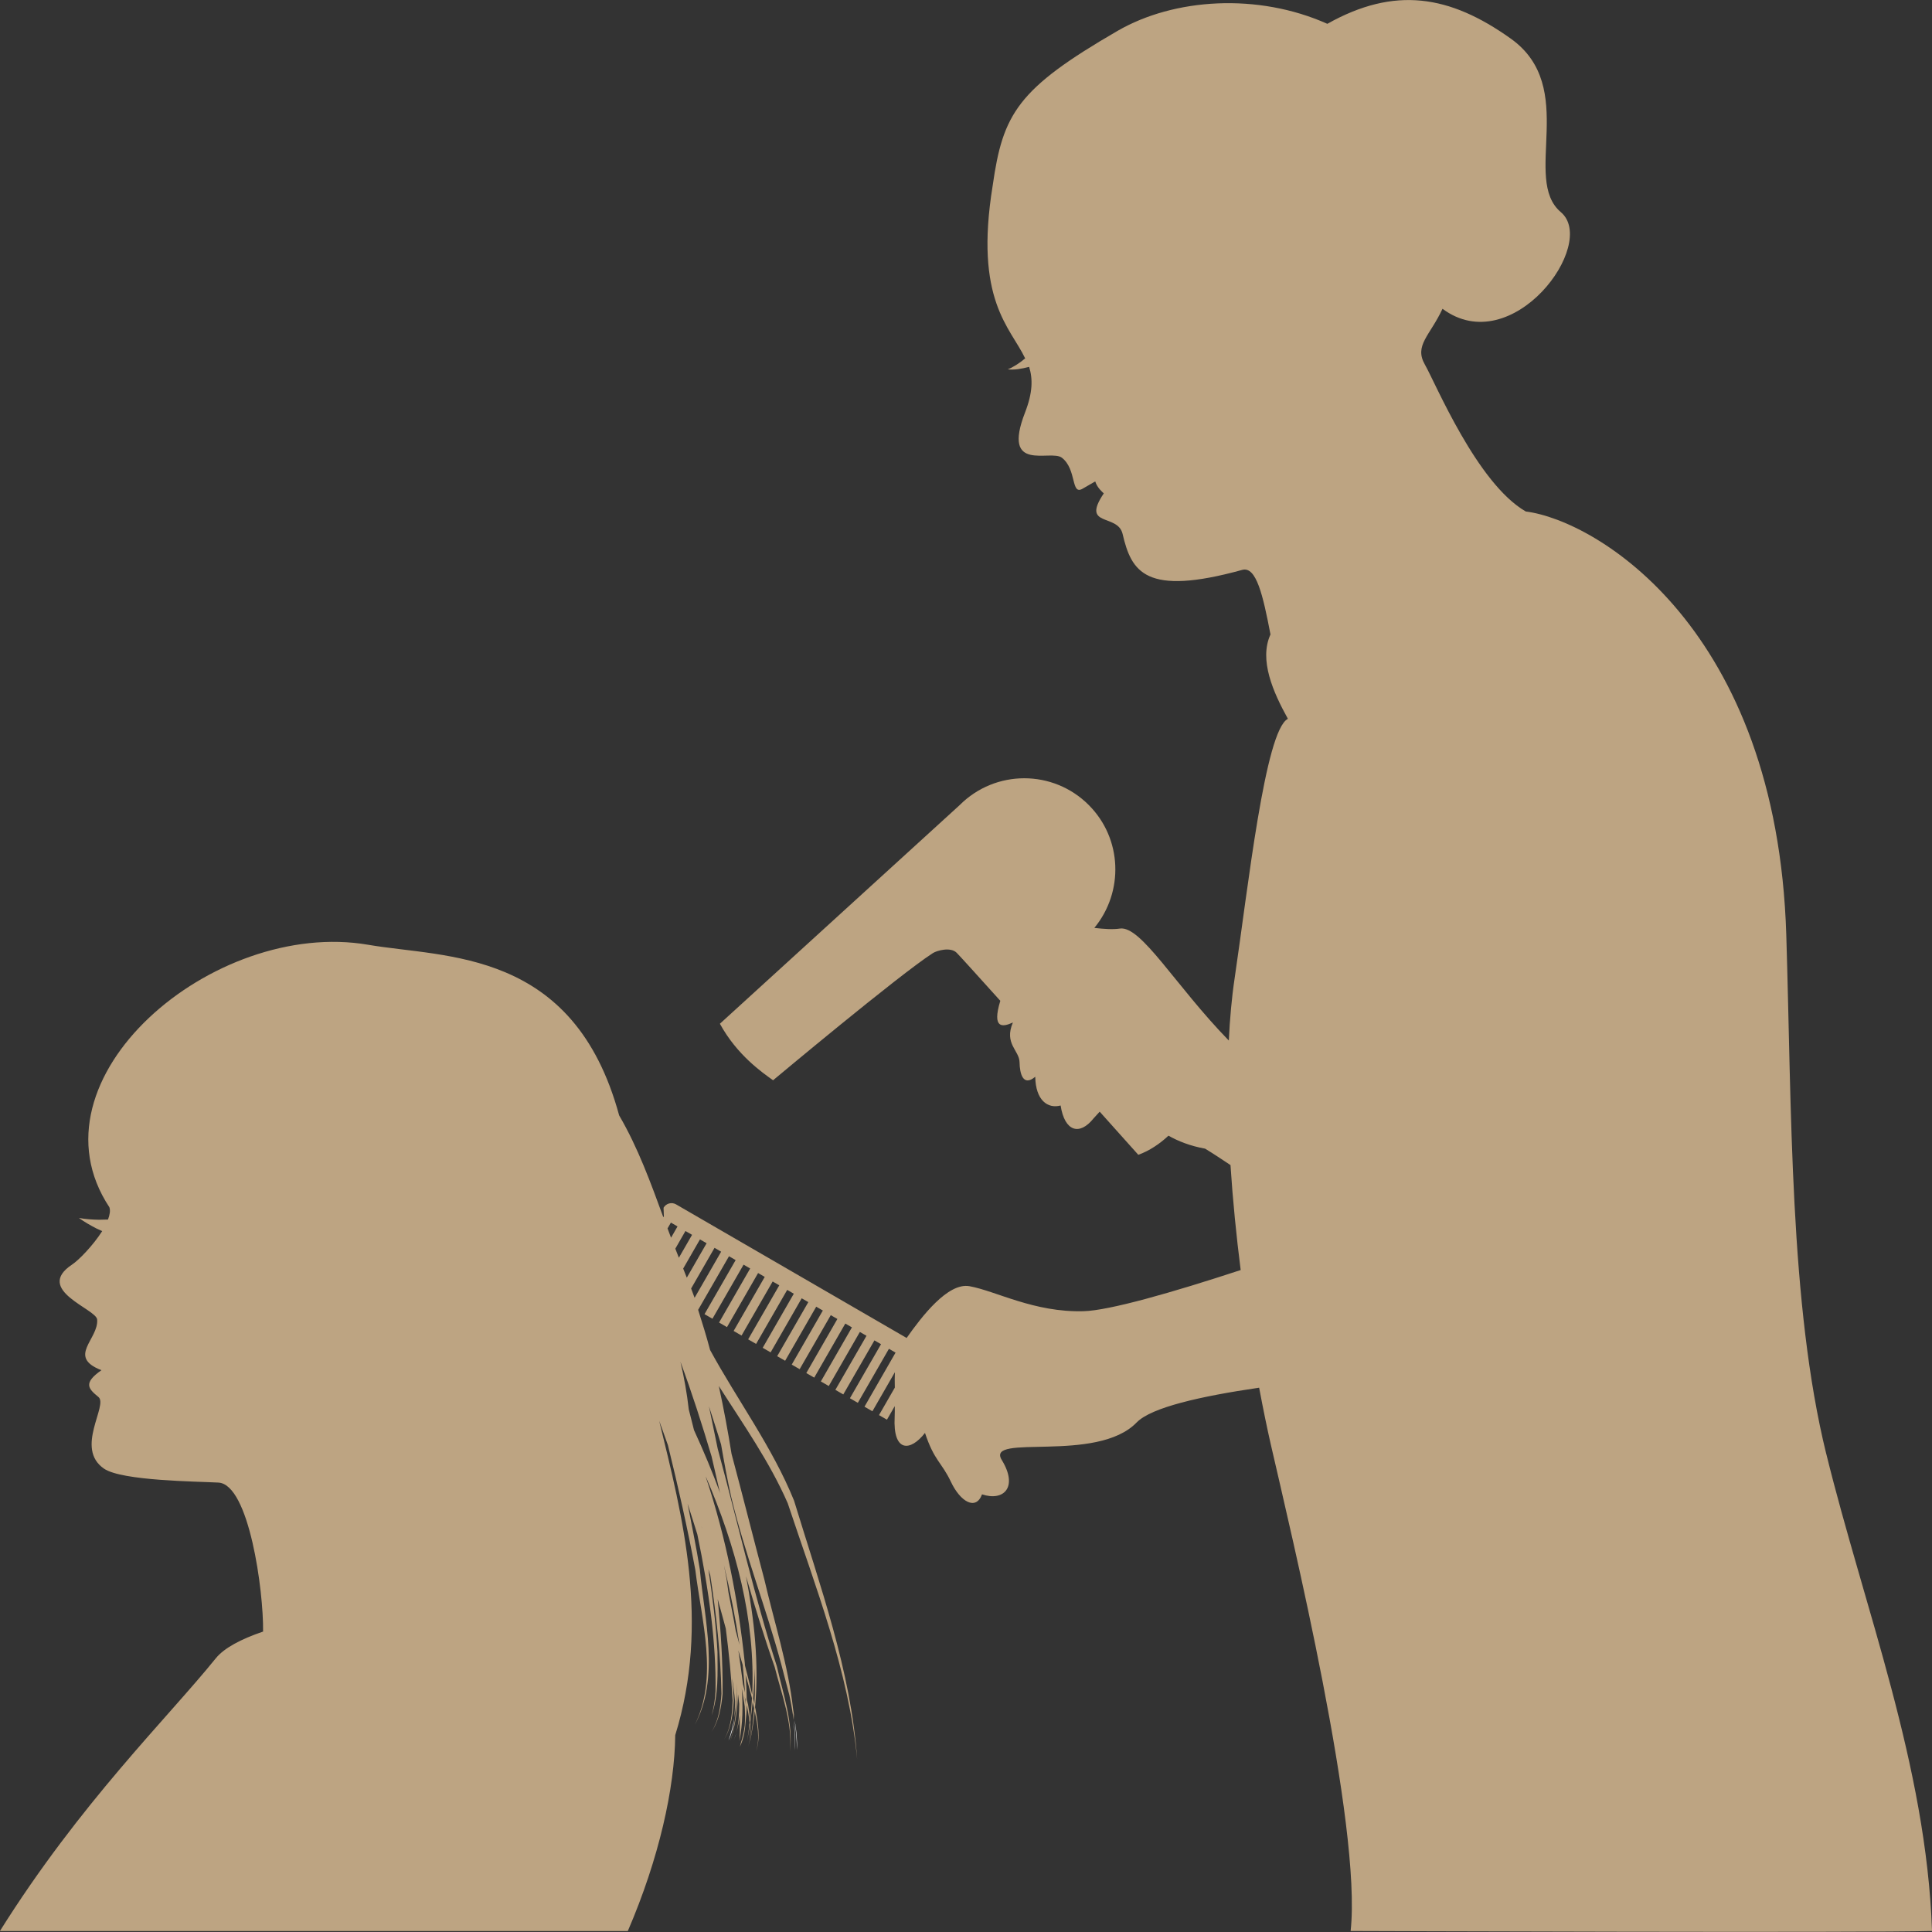 <svg width="70" height="70" viewBox="0 0 70 70" fill="none" xmlns="http://www.w3.org/2000/svg">
<rect x="0" y="0" width="70" height="70" fill="#333333" stroke="none"/>
<g clip-path="url(#clip0_78_477)">
<path d="M28.795 62.328C28.836 62.683 28.868 63.039 28.876 63.398C28.893 63.038 28.852 62.682 28.795 62.328Z" fill="white"/>
<path d="M26.677 62.795C26.637 62.922 26.597 63.051 26.53 63.169C26.595 63.05 26.641 62.923 26.677 62.795Z" fill="white"/>
<path d="M28.758 62.325C28.786 62.687 28.812 63.051 28.794 63.416C28.825 63.05 28.803 62.686 28.758 62.325Z" fill="white"/>
<path d="M26.606 62.245C26.558 62.52 26.493 62.792 26.395 63.059C26.523 62.804 26.577 62.526 26.606 62.245Z" fill="white"/>
<path d="M66.168 52.676C64.838 47.27 64.918 40.249 64.72 33.86C64.376 22.792 57.878 18.864 55.282 18.532C53.513 17.516 52.01 13.877 51.627 13.211C51.228 12.515 51.81 12.165 52.265 11.188C54.794 13.066 57.91 8.831 56.552 7.686C55.126 6.483 57.211 3.162 54.738 1.399C52.523 -0.18 50.533 -0.507 48.092 0.863C45.575 -0.263 42.542 -0.07 40.487 1.121C36.859 3.223 36.337 4.121 35.967 6.724C35.291 10.876 36.605 11.852 37.144 12.985C36.95 13.152 36.681 13.323 36.511 13.381C36.747 13.412 37.026 13.361 37.287 13.292C37.423 13.726 37.42 14.221 37.141 14.941C36.277 17.163 38.067 16.267 38.475 16.585C39.02 17.01 38.796 17.955 39.222 17.708C39.406 17.602 39.682 17.443 39.682 17.443C39.76 17.684 39.942 17.824 39.992 17.877C39.156 19.119 40.498 18.591 40.674 19.346C40.993 20.716 41.494 21.618 45.009 20.648C45.517 20.509 45.759 21.562 46.032 22.987C45.609 23.915 46.131 25.082 46.663 26.044C45.836 26.459 45.215 32.2 44.732 35.452C44.626 36.161 44.56 36.918 44.522 37.7C42.579 35.706 41.343 33.526 40.573 33.644C40.323 33.682 39.998 33.66 39.65 33.62C40.723 32.316 40.666 30.39 39.45 29.17C38.159 27.874 36.064 27.874 34.771 29.17L26.083 37.092C26.706 38.23 27.614 38.856 28.01 39.14C28.01 39.14 32.587 35.309 33.801 34.532C33.94 34.443 34.444 34.296 34.664 34.523C34.81 34.672 35.435 35.365 36.243 36.261C35.932 37.285 36.326 37.218 36.699 37.047C36.37 37.816 36.933 38.058 36.94 38.485C36.947 38.913 37.072 39.38 37.509 39.013C37.523 39.868 37.963 40.18 38.428 40.054C38.575 41.003 39.115 41.157 39.623 40.52L39.844 40.278C40.661 41.19 41.243 41.841 41.243 41.841C41.647 41.696 42.025 41.439 42.336 41.148C42.689 41.347 43.119 41.52 43.663 41.618C43.991 41.817 44.282 42.015 44.583 42.213C44.667 43.506 44.797 44.794 44.952 46.016C42.463 46.833 40.192 47.482 39.263 47.507C37.468 47.558 36.092 46.777 35.129 46.602C34.344 46.458 33.394 47.704 32.849 48.477L24.494 43.636C24.338 43.546 24.134 43.599 24.042 43.759L24.053 44.069L24.034 44.103C23.576 42.856 23.121 41.591 22.433 40.413C20.789 34.365 16.155 34.715 13.341 34.231C7.736 33.267 0.887 39.087 3.962 43.739C4.006 43.86 3.977 44.016 3.913 44.186L3.588 44.194C3.346 44.189 3.101 44.173 2.858 44.129C3.06 44.275 3.28 44.4 3.506 44.516L3.703 44.605C3.376 45.122 2.854 45.658 2.611 45.818C1.222 46.741 3.49 47.424 3.52 47.809C3.579 48.522 2.416 49.157 3.675 49.645C3.004 50.113 3.199 50.315 3.565 50.614C3.933 50.912 2.697 52.475 3.767 53.211C4.416 53.658 7.153 53.674 7.915 53.717C9.025 53.779 9.552 57.638 9.532 59.115C8.732 59.387 8.12 59.711 7.819 60.083C6.082 62.237 2.907 65.32 -0.004 69.967H22.746C23.88 67.338 24.445 64.783 24.465 62.868C25.73 58.783 24.73 54.947 23.884 51.479C23.987 51.774 24.099 52.065 24.2 52.361C24.57 53.859 24.908 55.364 25.193 56.881C25.414 58.699 26.032 60.768 25.176 62.491C26.085 60.786 25.526 58.687 25.355 56.855C25.23 56.058 25.063 55.268 24.912 54.477C25.034 54.847 25.148 55.221 25.266 55.593C25.689 57.629 25.955 59.576 25.924 61.291C25.905 61.58 25.865 61.874 25.782 62.153C26.037 61.432 25.999 60.61 25.996 59.855C25.942 58.849 25.816 57.851 25.666 56.856L25.734 57.07C25.952 58.491 26.111 59.92 26.139 61.367C26.106 61.841 26.041 62.334 25.782 62.744C26.053 62.342 26.135 61.845 26.181 61.371C26.193 60.22 26.116 59.077 26.003 57.938C26.107 58.292 26.196 58.65 26.296 59.005C26.409 59.868 26.495 60.735 26.544 61.608C26.529 62.088 26.487 62.592 26.239 63.017C26.499 62.599 26.557 62.092 26.585 61.61C26.577 61.335 26.544 61.064 26.53 60.791C26.561 61.072 26.609 61.35 26.632 61.632C26.632 61.835 26.622 62.041 26.601 62.244C26.675 61.824 26.701 61.398 26.689 60.966V60.981C26.717 61.687 26.666 62.388 26.466 63.071C26.643 62.523 26.718 61.957 26.741 61.386L26.783 61.736C26.783 62.088 26.767 62.452 26.669 62.793C26.737 62.58 26.783 62.359 26.803 62.135C26.803 62.45 26.814 62.764 26.79 63.082C26.913 62.451 26.922 61.813 26.876 61.176C26.909 61.394 26.954 61.61 26.983 61.828C26.995 62.052 27 62.283 26.984 62.511C26.959 62.726 26.909 62.937 26.844 63.145L26.808 63.286C26.946 63.003 26.996 62.693 27.016 62.378C27.04 62.177 27.056 61.975 27.057 61.771V61.775C27.097 61.985 27.137 62.199 27.162 62.414C27.133 62.65 27.104 62.888 27.061 63.125C27.106 62.91 27.137 62.695 27.17 62.48C27.195 62.744 27.192 63.01 27.114 63.267C27.207 62.986 27.209 62.694 27.183 62.4C27.22 62.153 27.248 61.908 27.27 61.662L27.322 61.886C27.294 62.294 27.248 62.7 27.174 63.108C27.252 62.739 27.307 62.37 27.346 61.998C27.438 62.476 27.544 62.978 27.393 63.452C27.564 62.962 27.457 62.432 27.376 61.936L27.358 61.856C27.504 60.274 27.33 58.679 27.028 57.107C27.352 58.217 27.688 59.319 28.067 60.395C28.32 61.395 28.715 62.403 28.625 63.448C28.743 62.402 28.374 61.38 28.147 60.373C27.32 57.802 26.72 55.124 26.004 52.49C25.848 51.736 25.692 50.976 25.686 50.95C25.833 51.412 25.987 51.871 26.126 52.336C26.238 52.977 26.353 53.619 26.496 54.252C26.992 56.31 27.762 58.268 28.309 60.309C28.401 60.677 28.505 61.046 28.6 61.418C28.663 61.718 28.716 62.02 28.755 62.323L28.747 62.066L28.793 62.327C28.777 62.192 28.756 62.058 28.736 61.924C28.56 60.339 28.052 58.775 27.694 57.228C27.293 55.718 26.912 54.194 26.505 52.676C26.374 51.851 26.221 51.032 26.044 50.218C26.929 51.608 27.88 52.953 28.54 54.463C29.539 57.471 30.757 60.566 31.056 63.735C30.832 60.533 29.702 57.435 28.769 54.368C27.981 52.426 26.72 50.734 25.727 48.911C25.599 48.422 25.447 47.94 25.295 47.458L26.413 45.516L26.654 45.655L25.526 47.614L25.813 47.78L26.941 45.821L27.18 45.959L26.053 47.918L26.34 48.084L27.467 46.125L27.708 46.264L26.581 48.223L26.868 48.389L27.995 46.431L28.235 46.569L27.107 48.527L27.395 48.693L28.522 46.735L28.761 46.874L27.634 48.833L27.921 48.999L29.047 47.04L29.287 47.178L28.159 49.137L28.447 49.303L29.573 47.344L29.813 47.483L28.686 49.442L28.973 49.608L30.101 47.65L30.34 47.789L29.214 49.748L29.501 49.914L30.627 47.955L30.867 48.093L29.741 50.052L30.028 50.218L31.154 48.259L31.395 48.398L30.267 50.357L30.554 50.523L31.682 48.565L31.921 48.703L30.794 50.661L31.081 50.827L32.208 48.869L32.448 49.008L31.322 50.967L31.609 51.133L32.423 49.718C32.416 49.888 32.416 50.08 32.421 50.276L31.848 51.272L32.136 51.438L32.419 50.946C32.419 51.078 32.423 51.195 32.415 51.343C32.349 52.635 32.988 52.597 33.514 51.917C33.853 52.936 34.116 52.975 34.454 53.69C34.792 54.407 35.356 54.747 35.581 54.143C36.371 54.407 36.898 53.879 36.296 52.898C35.694 51.916 39.73 53.04 41.183 51.539C41.714 50.991 43.506 50.588 45.621 50.279C45.77 51.073 45.915 51.773 46.041 52.324C46.786 55.575 49.349 66.16 48.936 69.964C48.936 69.964 67.726 70.033 70.001 69.964C69.794 63.946 67.546 58.273 66.168 52.67V52.676ZM27.338 60.436C27.356 60.867 27.358 61.298 27.334 61.73L27.289 61.542C27.319 61.172 27.338 60.804 27.338 60.436ZM25.361 44.906L25.602 45.045L24.884 46.292L24.753 45.963L25.361 44.906ZM24.597 45.57L24.468 45.242L24.835 44.602L25.075 44.74L24.597 45.57ZM24.308 44.297L24.548 44.436L24.313 44.845L24.186 44.508L24.308 44.297ZM25.427 55.349L25.415 55.292L25.438 55.389L25.427 55.35V55.349ZM26.034 57.466V57.47H26.036V57.464L26.034 57.466ZM26.654 59.072C26.578 58.61 26.48 58.152 26.393 57.693C26.369 57.529 26.345 57.365 26.324 57.203C26.296 57.035 26.258 56.871 26.229 56.703C26.459 57.66 26.647 58.624 26.794 59.597C26.747 59.423 26.7 59.248 26.654 59.072ZM26.754 59.803C26.807 59.977 26.859 60.151 26.909 60.321C26.939 60.651 26.971 60.986 26.995 61.322L26.919 61.018C26.868 60.612 26.814 60.207 26.753 59.803H26.754ZM26.984 61.484L27.012 61.585L27.023 61.766L26.984 61.485V61.484ZM27.181 62.318C27.162 62.133 27.134 61.947 27.105 61.767L27.057 61.576C27.052 61.279 27.036 60.983 27.015 60.689C27.102 60.993 27.183 61.281 27.245 61.526C27.23 61.789 27.212 62.054 27.181 62.319V62.318ZM27.254 61.402C27.171 61.05 27.085 60.698 26.992 60.345L26.986 60.257C26.749 57.985 26.308 55.722 25.586 53.554L25.573 53.5C26.657 56.018 27.376 58.669 27.254 61.402ZM25.783 52.774C25.88 53.195 25.975 53.612 26.071 54.021L26.095 54.105C25.811 53.331 25.491 52.567 25.145 51.815C25.08 51.566 25.022 51.315 24.955 51.066C24.89 50.482 24.787 49.907 24.653 49.339C25.07 50.463 25.438 51.613 25.783 52.773V52.774ZM25.166 47.021L25.041 46.685L25.889 45.211L26.128 45.351L25.166 47.023V47.021Z" fill="#BDA482"/>
</g>
<defs>
<clipPath id="clip0_78_477">
<rect width="70" height="70" fill="white"/>
</clipPath>
</defs>
</svg>
